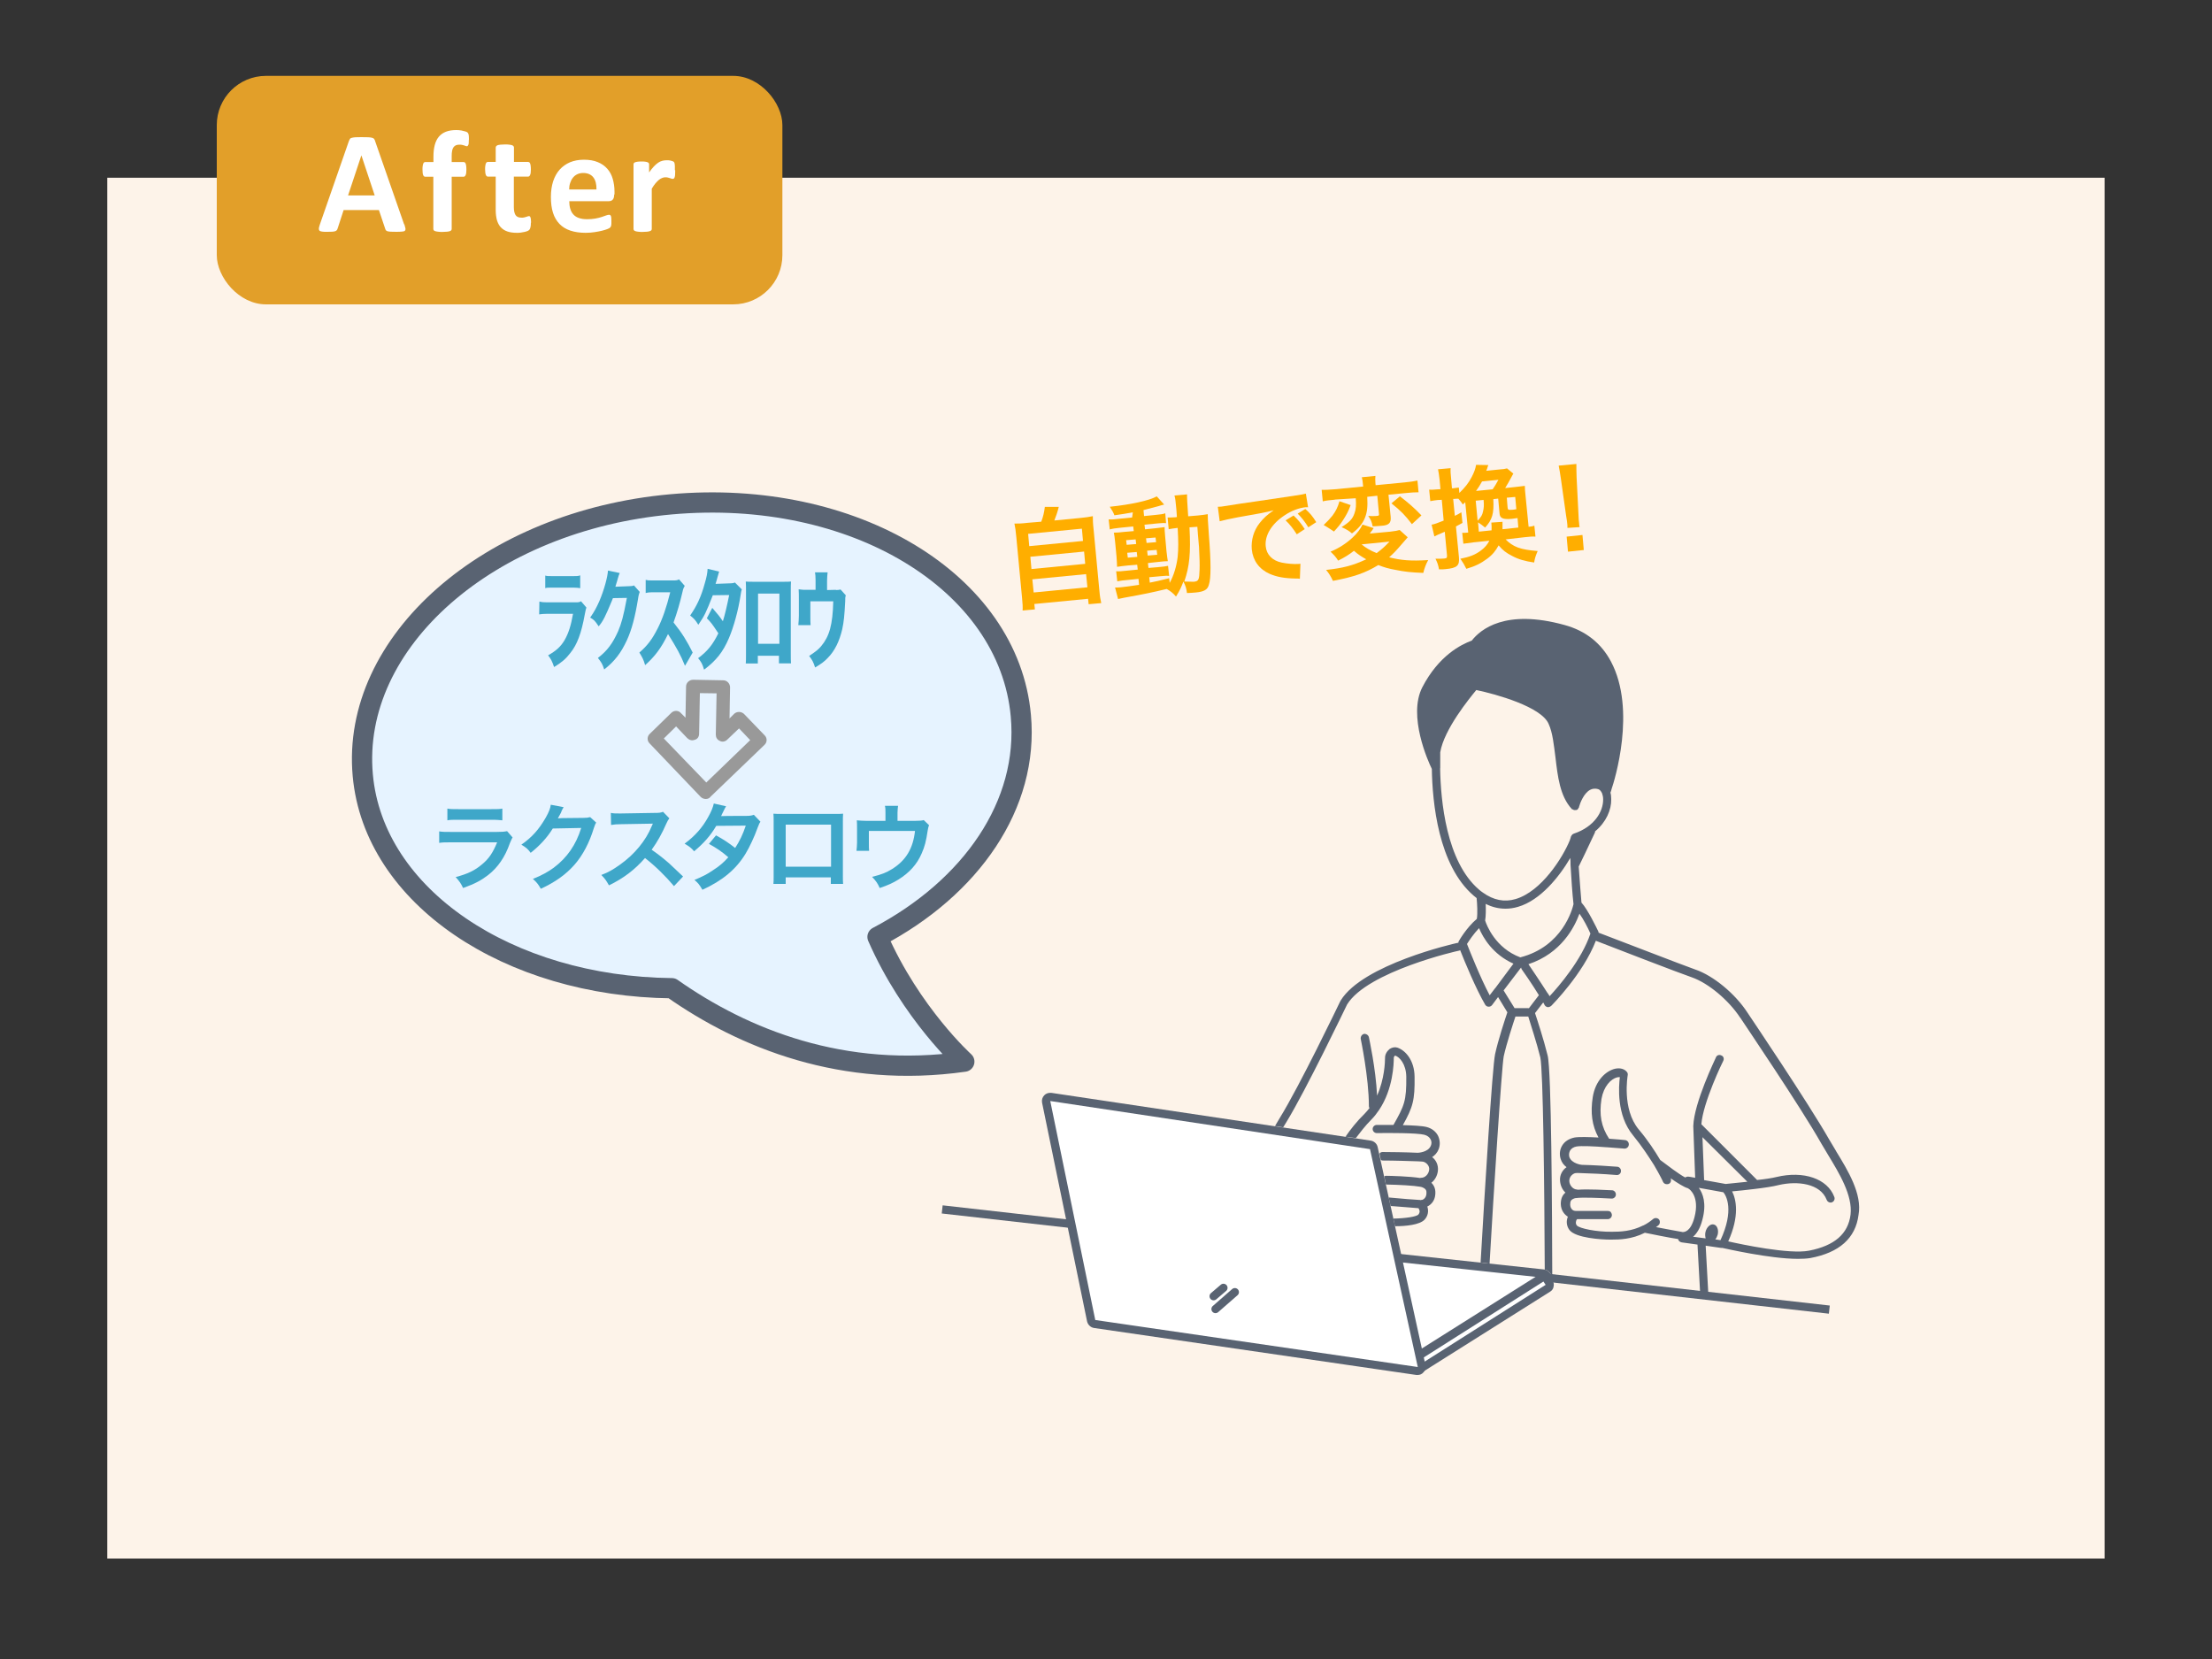 <?xml version="1.0" encoding="UTF-8"?>
<svg id="_レイヤー_1" data-name="レイヤー 1" xmlns="http://www.w3.org/2000/svg" viewBox="0 0 200 150">
  <rect x="0" y="0" width="200" height="150" fill="#333333" stroke="none"/>
  <defs>
    <style>
      .cls-1 {
        fill: #999;
      }

      .cls-1, .cls-2, .cls-3, .cls-4, .cls-5, .cls-6, .cls-7 {
        stroke-width: 0px;
      }

      .cls-2 {
        fill: #fff;
      }

      .cls-3 {
        fill: #e29f29;
      }

      .cls-4 {
        fill: #ffae00;
      }

      .cls-8, .cls-9, .cls-10 {
        stroke: #596372;
        stroke-linejoin: round;
      }

      .cls-8, .cls-10 {
        fill: none;
        stroke-width: .74px;
      }

      .cls-9 {
        fill: #e6f3ff;
        stroke-width: 1.83px;
      }

      .cls-9, .cls-10 {
        stroke-linecap: round;
      }

      .cls-5 {
        fill: #fdf3e9;
      }

      .cls-6 {
        fill: #596372;
      }

      .cls-7 {
        fill: #3fa7c9;
      }
    </style>
  </defs>
  <rect class="cls-5" x="9.7" y="16.07" width="180.59" height="124.85"/>
  <rect class="cls-3" x="19.6" y="6.86" width="51.14" height="20.66" rx="4.45" ry="4.45"/>
  <g>
    <path class="cls-2" d="m36.56,20.28c.05.16.08.28.1.37.01.09,0,.16-.05.21s-.13.07-.26.08c-.12.01-.29.02-.5.02s-.4,0-.52-.01-.22-.02-.29-.04c-.06-.02-.11-.05-.14-.08s-.05-.08-.07-.14l-.57-1.7h-3.19l-.54,1.66c-.02.06-.04.11-.07.15-.03.04-.07.07-.14.1-.06.02-.15.04-.27.05s-.27.01-.46.01c-.2,0-.36,0-.47-.02s-.19-.04-.24-.09c-.04-.05-.06-.12-.05-.21s.05-.21.1-.37l2.62-7.53c.03-.07.06-.13.09-.18s.09-.08.17-.1c.08-.02.18-.04.32-.05.14,0,.31-.01.54-.01.26,0,.46,0,.62.01s.27.02.36.05c.08.02.15.06.18.11.04.05.07.11.09.2l2.62,7.52Zm-3.89-6.22h0l-1.2,3.61h2.41l-1.2-3.61Z"/>
    <path class="cls-2" d="m42.39,12.62c0,.13,0,.23-.01.31,0,.08-.02.14-.04.18-.02.04-.04.07-.06.09-.02.02-.05.02-.07.02-.03,0-.06,0-.1-.02-.04-.02-.08-.03-.14-.05s-.12-.03-.19-.05c-.07-.02-.16-.02-.26-.02-.12,0-.22.02-.31.06-.08.04-.16.1-.21.18-.06.08-.1.19-.12.31-.03.13-.04.29-.04.48v.54h1.07s.08.01.11.03c.03.02.06.06.08.11.02.05.04.12.05.21.01.09.02.19.02.32,0,.24-.02.41-.07.51-.04.1-.11.15-.19.15h-1.07v4.73s-.01.08-.04.11-.07.06-.13.08c-.06.02-.15.04-.26.05-.11.01-.24.02-.4.02s-.29,0-.4-.02c-.11-.01-.19-.03-.26-.05s-.11-.05-.13-.08-.04-.07-.04-.11v-4.73h-.73c-.08,0-.15-.05-.19-.15s-.06-.27-.06-.51c0-.13,0-.23.02-.32.01-.09.03-.16.05-.21.02-.05.05-.09.08-.11.03-.02.07-.03.11-.03h.73v-.49c0-.4.04-.75.12-1.05.08-.3.2-.55.37-.75.17-.2.38-.35.64-.45.26-.1.57-.15.92-.15.17,0,.33.01.49.04.15.03.27.06.36.09s.15.06.18.09c.03.03.06.07.08.12.02.05.03.12.04.21,0,.09.01.19.01.32Z"/>
    <path class="cls-2" d="m48,20.12c0,.19-.01.34-.04.44-.02.1-.06.17-.1.22-.04.04-.1.08-.17.11-.08.03-.17.06-.27.08-.1.02-.21.04-.33.06s-.24.02-.36.02c-.33,0-.61-.04-.85-.12-.24-.08-.44-.21-.6-.38-.16-.17-.27-.39-.35-.65-.07-.26-.11-.57-.11-.93v-3h-.7c-.08,0-.15-.05-.19-.15-.04-.1-.07-.27-.07-.51,0-.13,0-.23.02-.32.01-.09.03-.16.05-.21.02-.05.05-.09.08-.11.03-.02.07-.03.11-.03h.7v-1.3s.01-.08.04-.12.07-.06.13-.09c.06-.02.15-.04.26-.05.11-.01.24-.02.4-.02s.3,0,.4.02c.11.01.19.03.25.05.06.02.1.05.13.09s.04.07.04.12v1.3h1.27s.08.01.11.03c.03.02.06.06.08.11.02.05.04.12.05.21.01.09.02.19.02.32,0,.24-.02.41-.07.51-.04.1-.11.15-.19.15h-1.28v2.75c0,.32.05.56.15.72s.28.24.54.24c.09,0,.17,0,.24-.02s.13-.03.19-.05.1-.04.14-.05.07-.02.1-.02c.03,0,.05,0,.08.02s.04.05.06.09.03.11.04.19.02.18.02.3Z"/>
    <path class="cls-2" d="m55.53,17.6c0,.2-.04.35-.13.45s-.21.14-.37.14h-3.56c0,.25.03.48.09.68.06.2.15.38.28.52s.29.25.5.32c.2.07.45.11.73.11s.54-.02.76-.06c.22-.04.41-.09.57-.14.16-.05.29-.1.4-.14s.19-.06.26-.06c.04,0,.07,0,.1.02s.05.04.07.08c.02.04.03.1.04.17,0,.07.01.16.01.27,0,.1,0,.18,0,.25,0,.07-.01.13-.02.17,0,.05-.02.09-.04.12-.02.03-.04.06-.07.09s-.11.07-.23.12c-.13.05-.29.1-.49.15-.2.05-.42.09-.68.13-.25.04-.52.06-.81.06-.52,0-.98-.07-1.37-.2s-.72-.33-.98-.6c-.26-.27-.46-.6-.59-1.01-.13-.41-.19-.88-.19-1.43s.07-.99.2-1.41c.14-.42.33-.77.59-1.06.26-.29.57-.51.94-.67.37-.15.79-.23,1.25-.23.49,0,.91.07,1.26.22.35.14.63.34.86.6s.39.56.49.91c.1.35.16.73.16,1.14v.26Zm-1.6-.47c.01-.46-.08-.83-.28-1.09s-.51-.4-.92-.4c-.21,0-.39.04-.55.12s-.28.18-.39.32-.18.29-.24.47-.09.37-.09.58h2.46Z"/>
    <path class="cls-2" d="m61.05,15.39c0,.16,0,.29-.01.39,0,.1-.02.18-.04.24-.02.06-.04.1-.07.12-.03.02-.06.03-.11.03-.03,0-.07,0-.12-.02-.04-.02-.09-.03-.15-.05-.05-.02-.11-.03-.18-.05s-.14-.02-.22-.02c-.09,0-.18.02-.28.06s-.19.09-.29.17c-.1.08-.2.18-.31.31s-.22.29-.34.49v3.65s-.01.08-.04.11-.07.06-.14.08c-.06.02-.15.04-.25.05-.1.01-.24.02-.4.02s-.3,0-.4-.02c-.1-.01-.19-.03-.25-.05s-.11-.05-.13-.08-.04-.07-.04-.11v-5.85s.01-.08.03-.11c.02-.03.06-.06.12-.08.06-.02.13-.04.22-.05.09-.01.2-.02.34-.02s.26,0,.35.02c.09.01.16.03.21.05.05.02.09.05.11.08.02.03.03.07.03.11v.73c.15-.22.3-.4.43-.54s.26-.25.39-.34c.12-.08.24-.14.37-.17.12-.03.24-.05.37-.05.06,0,.12,0,.18,0s.13.02.2.03c.07.02.13.03.18.05s.09.04.11.06c.02.02.04.05.05.07.01.03.02.06.03.11,0,.05.02.11.02.21,0,.09,0,.22,0,.37Z"/>
  </g>
  <g>
    <g>
      <g id="_パソコンとつくえ" data-name="パソコンとつくえ">
        <line class="cls-8" x1="85.19" y1="109.35" x2="165.4" y2="118.41"/>
        <g>
          <path class="cls-2" d="m127.73,123.64h-.05l-28.54-4.17c-.17-.02-.3-.15-.32-.32-.02-.17.07-.32.22-.4l16-6.22s.1-.02.12-.02h.05l24.32,2.62c.15.02.27.12.32.27.02.15-.02.32-.15.4l-11.8,7.75c-.05.1-.1.1-.17.1Z"/>
          <path class="cls-6" d="m115.21,112.9l24.32,2.62-11.8,7.75-28.54-4.17,16.02-6.2m0-.74c-.1,0-.17.02-.27.05l-16,6.22c-.32.12-.49.44-.47.77.05.35.3.59.62.64l28.54,4.17h.1c.15,0,.3-.05.4-.12l11.8-7.75c.27-.17.4-.49.32-.79-.07-.3-.32-.52-.64-.57l-24.32-2.62s-.05,0-.07,0h0Z"/>
        </g>
        <g>
          <path class="cls-2" d="m128.15,123.89c-.12,0-.25-.05-.3-.17l-.2-.3c-.05-.07-.07-.17-.05-.27.02-.1.07-.17.17-.25l11.63-7.33s.12-.05.2-.05c.12,0,.25.05.3.17l.2.3c.05.07.07.17.05.27-.02.1-.07.17-.17.25l-11.63,7.33s-.12.05-.2.05Z"/>
          <path class="cls-6" d="m139.55,115.87l.2.3-11.6,7.36-.2-.3,11.6-7.36m0-.74c-.12,0-.27.05-.4.12l-11.63,7.33c-.17.1-.3.27-.32.47-.05.2,0,.4.1.57l.2.3c.15.22.37.32.62.32.12,0,.27-.05.4-.12l11.63-7.33c.17-.1.3-.27.32-.47.05-.2,0-.4-.1-.57l-.2-.3c-.12-.2-.37-.32-.62-.32h0Z"/>
        </g>
        <g>
          <path class="cls-2" d="m128.2,123.94h-.05l-29.16-4.25c-.15-.02-.27-.15-.32-.3l-4.07-19.78c-.02-.12,0-.25.1-.32.07-.07.17-.12.27-.12h.05l28.91,4.35c.15.02.27.15.3.3l4.32,19.7c.02.12,0,.25-.1.32-.05.05-.15.1-.25.1Z"/>
          <path class="cls-6" d="m94.96,99.55l28.91,4.35,4.32,19.7-29.16-4.25-4.07-19.8m0-.74c-.2,0-.4.07-.54.22-.17.17-.25.42-.2.67l4.07,19.78c.07.3.32.54.62.59l29.16,4.25h.1c.2,0,.4-.07.54-.25.17-.17.22-.42.17-.67l-4.32-19.7c-.07-.3-.32-.52-.62-.57l-28.89-4.32h-.1Z"/>
        </g>
        <line class="cls-10" x1="109.73" y1="117.2" x2="110.62" y2="116.44"/>
        <line class="cls-10" x1="109.9" y1="118.36" x2="111.65" y2="116.83"/>
      </g>
      <g>
        <path class="cls-6" d="m121.68,102.78l.91.12c.4-.52.84-1.11,1.41-1.68.27-.27.49-.57.69-.86,1.28-1.9,1.33-4.22,1.33-4.72,0-.07.07-.17.12-.2.4.12.99.77,1.01,1.9.02,2.2-.17,2.62-1.16,4.37h-1.51c-.2,0-.37.17-.37.37s.17.37.37.37c.99-.02,3.68-.02,4.3.15.27.07.47.22.57.42.1.17.1.4.02.57-.25.62-1.19.64-1.19.64-.99-.05-2.59-.07-3.18-.07-.1,0-.22.05-.27.15l.12.57s.1.05.15.05c1.16,0,2.42.05,3.14.07h.05c.27.02.47.02.54.05.22.07.54.35.49.72-.05.4-.37.72-.72.72-.02,0-.07,0-.1.02-.94-.15-2.69-.2-3.09-.2-.05,0-.1.02-.15.05l.15.74c1.21.02,2.57.1,3.09.2.07.02.15.02.2.05.35.15.4.3.37.62-.05.42-.37.52-.4.52-.05,0-.1,0-.12.02-.05-.02-.12-.02-.17-.02-.12,0-1.73-.12-2.72-.22l.17.77c.81.07,2.25.17,2.52.2.02.02.07.1.1.22.02.1,0,.22-.1.35-.17.2-1.19.35-2.27.37l.15.69c.96,0,2.22-.12,2.67-.59.3-.32.4-.77.25-1.19.35-.17.67-.52.72-1.06.05-.47-.07-.81-.35-1.09.32-.25.54-.64.59-1.09.05-.52-.17-.96-.52-1.23.25-.17.47-.4.59-.72.15-.4.12-.81-.05-1.19-.2-.4-.57-.69-1.04-.81-.37-.1-1.26-.15-2.15-.17.91-1.63,1.09-2.25,1.06-4.39-.02-1.46-.81-2.37-1.56-2.62-.22-.07-.47-.02-.69.12-.25.2-.42.49-.42.79,0,.4-.05,1.93-.72,3.43-.12-2.47-.72-5.16-.74-5.28-.05-.2-.25-.32-.44-.3-.2.05-.32.25-.3.44,0,.02.74,3.51.74,6.1,0,.05.02.12.05.17-.12.17-.27.32-.42.49-.74.72-1.31,1.46-1.75,2.1Z"/>
        <path class="cls-6" d="m166.02,104.09c-.22-.37-.42-.72-.62-1.04-1.93-3.38-7.16-11.13-7.38-11.46-1.11-1.73-3.11-3.38-4.74-3.93-1.06-.37-7.43-2.84-8.74-3.33,0-.02-.02-.07-.02-.1-.17-.35-.96-2-1.53-2.62-.07-.79-.17-2.12-.25-3.26.12-.22.86-1.78,1.46-3.06.02-.05.02-.07.02-.12,1.01-.84,1.48-1.95,1.46-2.91,0-.22-.02-.42-.07-.59.05-.1.07-.22.1-.32.25-.72,2.27-7.16-.05-11.53-.89-1.68-2.3-2.79-4.2-3.31-5.36-1.48-7.6.4-8.39,1.41-.96.35-2.99,1.36-4.47,4.22-1.33,2.59.54,6.74.86,7.38.05,3.04.59,8.72,3.78,11.46.1.07.17.15.27.22.05.49.1,1.38.02,1.88-.94.79-1.63,2-1.65,2.05v.02s-.02.02-.02.05v.05h-.07c-.35.07-8.57,1.95-10.57,5.21,0,.02-.02.02-.02.05l-.02.02c-.25.52-3.65,7.6-5.46,10.54-.15.25-.3.49-.44.74l.74.12c.1-.17.2-.32.3-.49,1.8-2.96,5.21-10.07,5.48-10.62,1.83-2.99,10.02-4.86,10.1-4.86.05,0,.07-.02.12-.05.42,1.06,1.43,3.51,2.27,4.94.07.1.17.17.3.17h.02c.12,0,.22-.05.3-.15l.54-.72.84,1.38c-.2.59-.84,2.52-1.11,3.78-.25,1.14-.94,12.44-1.31,18.84l.81.1c.37-6.42,1.09-17.7,1.28-18.74.25-1.14.84-2.94,1.06-3.6h1.16c.2.67.77,2.39,1.09,3.7.25,1.11.37,11.58.4,19.18.3.07.52.27.59.57.02.07.02.15.02.22h.07c-.02-5.9-.07-18.81-.42-20.15-.35-1.43-.94-3.23-1.14-3.83l.74-.96c.05.07.1.17.12.22.05.1.15.17.27.2h.05c.1,0,.2-.05.27-.1.12-.12,2.89-2.91,4.05-5.9,1.46.57,7.6,2.94,8.69,3.31,1.48.52,3.31,2.05,4.35,3.63,0,0,0,.02.02.02.37.57,5.46,8.07,7.33,11.38.2.32.4.67.62,1.04.99,1.63,2.22,3.65,2.02,5.38-.22,1.75-1.46,2.81-3.75,3.26-1.78.35-6.12-.57-7.31-.84,1.04-2.32.72-3.78.35-4.52.52-.05,1.28-.12,2.05-.22.84-.1,1.65-.22,2.15-.35,1.7-.4,3.78-.15,4.35,1.33.05.15.2.25.35.25.05,0,.07,0,.12-.02.2-.07.3-.3.22-.49-.62-1.65-2.77-2.39-5.23-1.8-.4.1-1.06.2-1.75.27l-5.04-5.04c.15-1.98,1.95-5.7,1.98-5.73.1-.2.02-.42-.17-.49-.2-.1-.42-.02-.49.17-.07.17-1.98,4.1-2.05,6.2v.02l.17,4.67c-.35-.07-.57-.1-.59-.1-.12-.02-.22.02-.32.07-.59-.32-1.6-1.09-2.25-1.58-.47-.79-1.11-1.78-1.95-2.77-1.53-1.85-.99-4.86-.99-4.89.02-.1,0-.2-.05-.27-.22-.3-.62-.42-1.09-.32-.84.2-1.78,1.06-2.02,2.57-.22,1.41-.07,2.57.52,3.65-.89-.05-1.78-.07-2.17,0-.49.1-.89.35-1.11.72-.22.35-.27.79-.15,1.19.1.35.3.59.54.77-.35.25-.62.67-.59,1.19.02.44.2.84.49,1.11-.3.25-.42.59-.42,1.04.02.57.32.94.64,1.14-.17.4-.12.86.15,1.21.57.72,2.91.86,3.65.86h.15c.69,0,1.83-.02,3.01-.62.49.1,2.3.47,3.01.57.02.15.15.27.32.3l1.43.2.25,4.57.74.07-.25-4.54,1.38.2h.12c.25.05,4.3.99,6.84.99.42,0,.79-.02,1.11-.07,2.64-.49,4.1-1.8,4.37-3.9.35-1.88-.96-4.02-2.02-5.75Zm-35.8-34.64v-1.43c.35-2.1,2.67-4.91,3.26-5.63,1.78.37,5.88,1.51,6.54,3.06.37.81.47,1.9.62,3.04.2,1.7.4,3.48,1.46,4.64,0,.02.02.02.02.02,0,.02.02.02.05.02.05.02.07.05.15.07h.2s.02,0,.05-.02t.05-.02s.02,0,.02-.02c0,0,.02,0,.02-.02,0,0,.02,0,.02-.02v-.02s.05-.07.07-.1c0,0,0-.02.02-.02v-.05c.1-.35.42-1.21.99-1.53.22-.12.47-.15.74-.07.15.05.25.17.35.37.05.15.1.32.1.54.02,1.11-.79,2.49-2.64,3.11-.07.02-.15.07-.2.15-.02.02-.02.05-.05.07,0,0,0,.02-.02.05-.02.1-.07.22-.12.37-.62,1.51-2.54,4.59-4.89,5.28-1.01.3-2,.1-2.96-.59-.12-.07-.22-.17-.35-.27-2.96-2.54-3.46-8.05-3.51-10.96Zm4.1,12.27c.59.3,1.19.44,1.8.44.37,0,.74-.05,1.14-.17,2.02-.59,3.73-2.72,4.72-4.42.02.2.02.42.02.62.07,1.23.17,2.69.27,3.56-.1.44-.99,3.83-4.81,4.81-2.25-.84-3.04-2.89-3.18-3.33.07-.4.07-1.01.05-1.51Zm.86,7.63l-.49.64c-.84-1.58-1.8-4-2.05-4.64.17-.27.59-.91,1.09-1.43.35.84,1.23,2.37,3.11,3.21l-1.65,2.22Zm3.04,1.8h-1.28l-.99-1.6,1.58-2.07s.02.1.05.15c.02.02.94,1.33,1.56,2.35l-.91,1.19Zm1.88-1.09c-.05-.1-.1-.17-.17-.27l-.02-.02c-.64-1.01-1.65-2.49-1.7-2.57,0-.02-.02-.02-.02-.02,2.99-.99,4.17-3.36,4.62-4.57.35.49.74,1.23.99,1.8-.79,2.37-2.86,4.77-3.68,5.65Zm17.88,16.79c-.91.1-1.73.17-1.95.2-.4-.07-1.23-.22-1.95-.35l-.15-3.88,4.05,4.02Zm-5.88,4.54c-.32-.05-1.46-.27-2.37-.44.07-.05.15-.1.22-.17.15-.12.17-.37.05-.52s-.37-.17-.52-.05c-.3.25-.59.44-.89.59h-.02c-1.06.54-2.1.57-2.79.57h-.07c-1.36.02-2.91-.3-3.14-.57-.1-.12-.1-.27-.07-.37.02-.12.07-.17.1-.2h2.77c.2,0,.37-.17.37-.37,0-.1-.05-.2-.1-.27-.07-.07-.17-.1-.27-.1h-2.91s-.07-.02-.12-.02-.35-.12-.37-.54c0-.32.05-.47.42-.59.02,0,.07-.02.15-.02.52-.07,1.93-.02,3.16.05.2.02.4-.15.4-.35.02-.2-.15-.4-.35-.4-.4-.02-2.15-.12-3.09-.05-.02,0-.05-.02-.1-.02-.35-.02-.67-.4-.67-.79s.32-.64.54-.69c.07-.02.27-.02.57,0,.74.02,2,.07,3.16.17.22.02.4-.15.4-.35.02-.2-.15-.4-.35-.4-.59-.05-2.2-.15-3.18-.17-.07,0-.94-.12-1.14-.72-.05-.2-.02-.4.07-.57.12-.2.32-.32.59-.37.4-.07,1.6-.02,2.69.07h.05c.62.05,1.21.1,1.56.12.2.02.4-.12.42-.35.02-.2-.12-.4-.35-.42-.15-.02-.72-.07-1.43-.12-.72-1.09-.91-2.17-.69-3.6.2-1.14.84-1.8,1.41-1.95.1-.02.2-.02.25-.02-.1.81-.32,3.43,1.19,5.26.79.96,1.43,1.95,1.9,2.69.52.89.81,1.48.81,1.51.07.15.2.22.35.22.05,0,.1,0,.15-.02.2-.07.27-.3.2-.49v-.02c.57.4,1.19.79,1.53.89h.02s.05.05.1.07c0,0,1.01.64.49,2.59-.35,1.28-.89,1.31-1.09,1.31Zm3.46.74l-.47-.07c.1-.12.17-.27.22-.44.1-.44-.07-.86-.37-.91-.3-.07-.64.25-.74.69-.05.22-.02.42.02.57l-1.14-.15c.32-.27.64-.74.84-1.53.4-1.48.05-2.39-.32-2.89.74.12,1.73.32,2.22.4.25.3,1.01,1.6-.27,4.35Z"/>
      </g>
    </g>
    <g>
      <path class="cls-9" d="m32.8,70.09c-1.09-12.07,11.38-23.01,27.87-24.49s30.54,7.01,31.63,19.11c.74,8.05-4.49,15.55-12.96,20,3.04,6.94,7.85,11.28,7.85,11.28-10.94,1.56-19.95-2.07-26.44-6.64-14.76-.15-26.96-8.27-27.95-19.26Z"/>
      <g>
        <path class="cls-7" d="m48.77,54.39c.2.05.32.07.67.07h2.67c.2,0,.32-.02.42-.1l.49.57c-.05.15-.07.22-.15.64-.3,1.65-.67,2.69-1.31,3.48-.4.52-.77.84-1.46,1.26-.2-.57-.27-.69-.54-1.06.74-.42,1.14-.79,1.48-1.36.37-.64.59-1.36.77-2.39h-2.39c-.27,0-.47.02-.67.05l.02-1.16h0Zm.52-2.35c.17.05.3.05.62.05h1.93c.32,0,.44,0,.62-.07v1.16c-.15-.02-.27-.05-.59-.05h-1.98c-.35,0-.44,0-.59.05v-1.14Z"/>
        <path class="cls-7" d="m56.03,51.82c-.07.17-.1.22-.17.49,0,0-.07.27-.22.74l1.26-.05c.2,0,.32-.02.42-.07l.52.59c-.05.15-.1.25-.15.62-.27,1.65-.57,2.79-1.01,3.75-.54,1.16-1.11,1.9-2.05,2.64-.15-.47-.25-.64-.57-1.04.86-.67,1.33-1.31,1.83-2.42.3-.72.47-1.31.79-3.01l-1.26.02c-.05.1-.07.2-.1.25-.59,1.41-.79,1.83-1.19,2.3-.35-.52-.42-.59-.77-.79.4-.57.57-.91.84-1.51.42-.99.74-2.17.77-2.74l1.06.22Z"/>
        <path class="cls-7" d="m61.93,60.19c-.4-.99-.74-1.6-1.53-2.86-.62,1.28-1.19,2.02-2.07,2.81-.15-.52-.25-.69-.52-1.14.74-.64,1.16-1.21,1.65-2.17.44-.86.81-1.95,1.14-3.28h-1.65c-.17,0-.4.02-.57.07v-1.19c.22.05.25.05.57.05h2.02c.15,0,.32-.02.42-.1l.52.59c-.07.12-.15.27-.2.54-.22.96-.49,1.88-.81,2.77.79.99,1.21,1.68,1.73,2.72l-.69,1.19Z"/>
        <path class="cls-7" d="m65.02,51.68q-.05.15-.15.52c-.05.15-.07.3-.17.59l1.38-.05c.15,0,.25-.02.37-.07l.62.62c-.05.15-.05.17-.1.47-.22,1.46-.64,2.94-1.06,3.93-.54,1.26-1.14,2.02-2.25,2.86-.15-.52-.27-.72-.54-1.04.84-.62,1.33-1.23,1.83-2.25-.59-.89-.67-.99-1.04-1.36l.49-.94c.59.69.62.72.96,1.21q.25-.79.57-2.37l-1.48.02c-.64,1.63-.74,1.83-1.31,2.67-.27-.44-.4-.57-.74-.84.57-.81.99-1.68,1.31-2.86.17-.57.25-.96.27-1.36l1.04.25Z"/>
        <path class="cls-7" d="m68.52,59.3v.69h-1.09c.02-.25.02-.42.02-.84v-5.73c0-.37,0-.57-.02-.84.15.02.37.02.59.02h2.91c.25,0,.37,0,.59-.02-.02.25-.02.47-.02.84v5.7c0,.4,0,.62.02.86h-1.09v-.69h-1.93Zm1.95-5.63h-1.93v4.54h1.93v-4.54Z"/>
        <path class="cls-7" d="m75.58,53.35c.17,0,.32-.02.42-.05l.47.52c-.05.2-.05.22-.05.54-.07,1.33-.12,1.83-.27,2.54-.25,1.06-.67,1.95-1.31,2.59-.3.32-.57.52-1.14.86-.17-.52-.27-.69-.54-1.04.62-.42.84-.59,1.09-.89.74-.89,1.04-1.93,1.09-4.05h-2.07v1.36c0,.4,0,.49.02.79h-1.11c.02-.3.05-.47.05-.84v-1.46c0-.37,0-.69-.02-.94.35.05.4.05.64.05h.89v-.86c0-.3-.02-.57-.05-.72h1.14c-.02.22-.05.44-.05.74v.86l.81-.02h0Z"/>
      </g>
      <path class="cls-1" d="m63.81,72.24h0c-.17,0-.32-.07-.44-.17l-4.64-4.86c-.25-.25-.22-.64.02-.86l1.95-1.9c.25-.25.67-.22.86.02l.42.42.05-2.81c0-.35.3-.62.64-.62l2.72.05c.35,0,.62.3.62.64l-.05,2.81.42-.42c.1-.1.27-.17.44-.17h0c.17,0,.32.07.44.17l1.88,1.95c.25.25.22.64-.02.86l-4.86,4.67c-.1.15-.27.22-.44.22Zm-3.78-5.46l3.83,3.97,3.97-3.83-1.01-1.06-1.06,1.01c-.17.17-.44.25-.67.12-.25-.1-.37-.32-.37-.57l.07-3.73-1.51-.02-.07,3.68c0,.25-.15.49-.4.54-.25.1-.49.02-.67-.15l-1.01-1.06-1.11,1.09Z"/>
      <g>
        <path class="cls-7" d="m46.35,75.7c-.07.15-.15.27-.25.54-.44,1.26-1.09,2.2-1.98,2.89-.62.47-1.16.77-2.25,1.16-.2-.42-.3-.57-.67-.99,1.04-.27,1.73-.59,2.37-1.14.64-.52.99-1.06,1.38-2h-4.15c-.57,0-.79,0-1.09.05v-1.04c.32.05.52.05,1.11.05h4.07c.52,0,.69-.02.96-.07l.47.54Zm-5.9-2.59c.27.05.47.05.99.05h2.99c.54,0,.72,0,.99-.05v1.06c-.27-.02-.42-.05-.99-.05h-2.99c-.54,0-.72,0-.99.05v-1.06Z"/>
        <path class="cls-7" d="m53.91,74.36c-.07.12-.12.2-.22.52-.4,1.31-.99,2.44-1.75,3.31-.79.89-1.73,1.56-3.04,2.17-.25-.42-.35-.57-.72-.89.86-.35,1.33-.62,1.88-1.01,1.21-.91,2.02-2.07,2.49-3.6l-2.57.05c-.52.84-1.19,1.56-2,2.2-.25-.35-.4-.47-.84-.74.96-.67,1.58-1.36,2.22-2.47.27-.49.4-.81.44-1.14l1.16.22q-.05.07-.15.27s-.02.05-.1.25t-.12.22-.15.27c.12,0,.25-.02.42-.02l1.88-.02c.32,0,.42-.02.62-.07l.54.49Z"/>
        <path class="cls-7" d="m60.94,80.12c-.72-.86-1.7-1.83-2.62-2.54-.96,1.09-1.95,1.83-3.26,2.47-.25-.44-.35-.59-.69-.94.67-.25,1.06-.49,1.7-.94,1.28-.91,2.32-2.15,2.86-3.48l.1-.22q-.15,0-2.84.05c-.42,0-.64.02-.94.07l-.02-1.09c.25.05.4.05.74.05h.2l3.01-.05c.47,0,.54-.02.77-.1l.57.59c-.1.12-.17.25-.27.47-.4.91-.81,1.65-1.33,2.37.54.37.99.72,1.58,1.23q.22.2,1.26,1.19l-.81.86Z"/>
        <path class="cls-7" d="m68.77,74.27c-.1.15-.12.17-.27.57-.27.77-.74,1.78-1.09,2.35-.86,1.41-2.07,2.42-3.9,3.26-.27-.47-.4-.62-.72-.89.72-.3,1.16-.52,1.65-.86.62-.4.96-.69,1.41-1.19-.59-.52-1.11-.86-1.75-1.21l.64-.77c.72.4,1.09.64,1.73,1.14.4-.62.69-1.21.96-2.02l-2.67.02c-.52.89-1.14,1.58-2,2.3-.27-.32-.42-.42-.86-.69.94-.69,1.63-1.48,2.15-2.44.25-.44.42-.86.49-1.19l1.11.25q-.1.15-.25.47c-.1.22-.17.32-.2.42q.15-.02,2.22-.02c.35,0,.52-.02.74-.1l.59.62Z"/>
        <path class="cls-7" d="m71.04,79.33v.59h-1.11c.02-.2.02-.42.02-.74v-4.89c0-.32,0-.49-.02-.72.2.02.4.02.72.02h4.86c.37,0,.52,0,.72-.02-.02.22-.02.4-.02.72v4.89c0,.32,0,.54.02.74h-1.11v-.59h-4.07Zm4.1-4.77h-4.1v3.8h4.1v-3.8Z"/>
        <path class="cls-7" d="m84,74.61c-.07.17-.07.22-.12.47-.15.99-.27,1.46-.54,2.07-.42.99-1.11,1.75-2.1,2.37-.52.32-.96.52-1.7.77-.2-.44-.3-.59-.69-1.01.81-.2,1.28-.37,1.83-.72,1.23-.77,1.88-1.85,2.05-3.43h-4.17v1.11c0,.27,0,.49.02.69h-1.14c.02-.22.05-.47.05-.72v-1.23c0-.37,0-.59-.02-.81.3.02.44.05.91.05h1.68v-.74c0-.27,0-.42-.05-.62h1.19c-.02.15-.05.37-.05.62v.74h1.53q.64,0,.84-.07l.49.47Z"/>
      </g>
      <g>
        <path class="cls-4" d="m94.15,47.16c.17-.44.27-.89.32-1.33h1.26c-.12.49-.25.84-.4,1.23l2.27-.22c.57-.05.84-.1,1.21-.17,0,.35,0,.59.07,1.21l.52,5.51c.05.57.1.81.17,1.14l-1.14.1-.05-.49-4.86.47.05.49-1.11.1c.02-.25,0-.69-.05-1.14l-.52-5.51c-.05-.59-.1-.86-.17-1.21.35,0,.64,0,1.21-.07l1.21-.1Zm-1.09,2.22l4.86-.47-.1-1.11-4.86.47.1,1.11Zm.2,2.07l4.86-.47-.1-1.11-4.86.47.1,1.11Zm.2,2.12l4.86-.47-.12-1.19-4.86.47.12,1.19Z"/>
        <path class="cls-4" d="m102.44,46.32c-.67.12-.94.17-1.68.27-.1-.27-.2-.44-.42-.77,1.93-.2,3.6-.57,4.25-.94l.67.74c-.1.02-.4.1-.54.15-.35.1-.84.22-1.33.35l.05.54,1.01-.1c.47-.05.69-.07.91-.15l.07.89c-.15-.02-.27-.02-.72.02l-1.23.12.05.42.96-.1c.44-.05.62-.07.81-.1,0,.2,0,.37.05.86l.12,1.33c.05.47.1.77.12.89-.22,0-.42.02-.89.07l-.91.1.05.44.86-.07c.49-.05.69-.07.91-.12l.1.91c-.17-.02-.32-.02-.69.02l-1.11.1.05.49c.52-.1.84-.17,1.75-.4l.05.42c.37-.67.62-1.51.72-2.35.07-.74.07-1.36,0-2.62-.4.05-.57.07-.81.12l-.1-1.06c.2,0,.37,0,.69-.02l.15-.02c-.02-.25-.02-.42-.05-.72-.07-.81-.1-.96-.17-1.23l1.14-.1q-.02.27.1,1.98l.86-.07c.42-.05.67-.07.91-.12,0,.35,0,.44.1,1.85.2,2.54.2,3.95,0,4.54-.12.44-.44.62-1.19.69-.15.02-.64.05-.79.05-.05-.42-.12-.64-.32-1.04-.2.52-.32.79-.67,1.36-.25-.3-.49-.49-.84-.69-1.33.32-2.05.47-3.83.79-.2.05-.32.07-.57.12l-.27-1.04c.2,0,.3,0,.52-.02.44-.05.62-.07,1.65-.22l-.05-.54-1.01.1c-.32.02-.64.07-.91.12l-.1-.91c.27.02.49,0,.94-.05l1.01-.1-.05-.44-.86.07c-.44.05-.67.07-.96.12,0-.25-.02-.44-.05-.94l-.12-1.26c-.05-.47-.07-.64-.12-.89.27,0,.54-.02.96-.07l.84-.07-.05-.42-1.21.12c-.42.05-.64.07-.91.15l-.1-.91c.27.02.52,0,.91-.05l1.21-.12.07-.49Zm-.62,2.52l.05.42.86-.07-.05-.42-.86.07Zm.1,1.14l.05.44.86-.07-.05-.44-.86.07Zm1.75-.89l.86-.07-.05-.42-.86.07.05.42Zm.1,1.14l.86-.07-.05-.44-.86.07.05.44Zm3.78-2.54c.12,2.35,0,3.51-.47,4.89.52.02.67.02.86.02.44-.05.49-.17.52-1.09.02-.52,0-.96-.05-2.05q-.02-.35-.1-1.14c-.02-.3-.02-.37-.05-.69l-.72.05Z"/>
        <path class="cls-4" d="m110.1,45.82c.22,0,.32-.02.37-.02q.17-.02,1.6-.25c.54-.07,2.17-.32,4.89-.72.79-.12.94-.15,1.11-.2l.2,1.23h-.2c-.59.05-1.31.32-1.9.72-1.19.77-1.83,1.83-1.73,2.81.07.77.62,1.31,1.46,1.48.49.1,1.14.15,1.48.12,0,0,.1,0,.2-.02l-.05,1.36c-.12-.02-.17-.02-.35-.02-1.09-.02-1.73-.15-2.37-.42-.96-.42-1.53-1.21-1.63-2.22-.07-.84.17-1.7.72-2.39.35-.44.67-.74,1.26-1.14-.79.2-1.16.27-3.28.64-.64.12-1.23.25-1.6.35l-.17-1.31Zm6.86.79c.44.42.64.67,1.01,1.23l-.72.47c-.35-.54-.62-.89-1.01-1.26l.72-.44Zm1.33,1.06c-.32-.52-.59-.86-.96-1.23l.69-.42c.42.37.67.67.99,1.19l-.72.47Z"/>
        <path class="cls-4" d="m120.69,45.18c-.49.05-.79.07-1.09.15l-.1-1.04c.3,0,.62,0,1.16-.05l2.59-.25-.02-.2c-.02-.27-.05-.44-.1-.64l1.23-.12c-.02.2-.02.37,0,.64l.02.2,2.59-.25c.52-.05.86-.1,1.19-.17l.1,1.06c-.32,0-.69.02-1.16.07l-1.56.15.2,2c.05.54-.15.77-.84.81-.32.02-.59.05-.79.05-.07-.37-.17-.64-.4-.94.32.02.52.02.77,0,.2-.02.22-.05.2-.2l-.15-1.63-.91.1c.05.89,0,1.38-.22,1.93-.22.52-.57.94-1.16,1.38-.25-.22-.49-.37-.94-.57.74-.47.99-.74,1.16-1.23.15-.4.17-.77.12-1.38l-1.9.12Zm1.43.49c-.22.59-.37.86-.67,1.33-.27.42-.44.62-.84,1.06-.1-.07-.17-.12-.22-.15q-.27-.17-.42-.27l-.17-.1s-.07-.05-.12-.07c.37-.35.54-.54.79-.84.32-.44.47-.74.64-1.31l1.01.35Zm5.16,2.91q-.12.15-.54.62c-.4.47-.74.84-1.14,1.19,1.09.27,1.93.35,3.53.25-.22.4-.35.77-.44,1.16-1.16-.05-1.65-.1-2.49-.27-.67-.12-1.01-.22-1.58-.44-1.19.72-2.17,1.06-4.1,1.43-.2-.42-.35-.67-.62-.99,1.56-.17,2.42-.4,3.63-.96-.47-.27-.74-.44-1.11-.77-.47.37-.84.59-1.43.89-.2-.32-.35-.49-.69-.81.77-.32,1.41-.74,1.98-1.26.47-.44.72-.79.91-1.19l1.01.32q-.05.07-.15.22s-.05.07-.12.15c-.02.02-.05.07-.07.12l1.85-.17c.44-.05.69-.1.84-.15l.74.67Zm-4.17.64c.35.3.81.57,1.36.79.47-.35.74-.59,1.16-1.04l-2.52.25Zm3.46-4.35c.74.57,1.26,1.01,1.95,1.73l-.86.79c-.62-.81-.99-1.19-1.85-1.88l.77-.64Z"/>
        <path class="cls-4" d="m136.12,48.76c.69.69,1.33.94,2.91,1.06-.17.4-.25.62-.32,1.04-.81-.12-1.38-.27-1.98-.59-.54-.27-.86-.52-1.23-.96-.27.49-.54.84-1.04,1.21-.57.42-1.06.67-1.88.91-.17-.35-.3-.57-.54-.91.86-.17,1.36-.37,1.85-.74.37-.27.59-.54.77-.89l-1.46.15c-.4.05-.57.07-.89.12l-.1-.99c.17.02.25,0,.54-.02l-.27-2.74q-.1.1-.22.2c-.15-.22-.2-.3-.4-.52-.12,0-.25,0-.37.02h-.1l.15,1.53c.2-.1.32-.15.59-.32l.1.96c-.32.17-.37.2-.59.32l.27,2.77c.07.77-.15.99-1.23,1.09-.15.02-.27.02-.57.02-.07-.4-.15-.62-.32-.96.35,0,.57,0,.79-.02.22-.02.27-.07.25-.3l-.2-2.12q-.77.32-.94.42l-.25-1.06c.3-.05.52-.15,1.09-.37l-.17-1.88-.37.02c-.2.02-.4.05-.67.1l-.1-1.04c.25.02.42,0,.67-.02l.35-.02-.07-.79c-.05-.49-.1-.74-.15-1.01l1.14-.1c-.02.27,0,.52.05,1.01l.07.81h.1c.2-.02.32-.05.52-.07l.05.49c.49-.47.84-.91,1.11-1.43.22-.42.35-.77.4-1.11l1.11.02q-.05.1-.12.35s-.05.1-.07.17l1.16-.12c.35-.02.52-.05.72-.1l.57.47c-.07.1-.1.2-.22.4-.15.3-.35.62-.52.91l.94-.1c.42-.05.62-.07.84-.1,0,.25.02.49.07.96l.27,2.74c.25-.02.37-.05.52-.1l.1.99c-.27-.02-.52,0-.96.05l-1.73.2Zm-2.69-3.48l.17,1.8c.32-.35.42-.49.49-.84.07-.3.1-.52.05-1.04l-.72.07Zm1.53-1.04c.15-.2.35-.54.52-.86l-1.48.15c-.17.32-.32.54-.54.86l1.51-.15Zm-.1,3.7q.02-.32-.02-.69l1.01-.07v.67l1.43-.15-.07-.86c-.32.05-.47.07-.52.07-.81.07-1.09-.05-1.11-.52l-.12-1.31-.44.05c.07,1.33-.1,1.85-.74,2.57-.25-.2-.4-.32-.64-.47l.07.84,1.16-.12Zm2.15-3.01l-.77.07.07.89c.02.22.07.22.44.2.07,0,.15-.02.35-.05l-.1-1.11Z"/>
        <path class="cls-4" d="m141.72,47.73c0-.2,0-.3-.02-.42q0-.1-.1-.69l-.47-3.33c-.05-.42-.15-.91-.2-1.19l1.6-.15c0,.27,0,.79.02,1.21l.17,3.36q.02.57.05.72c0,.12.02.22.05.42l-1.11.07Zm.05,2.15l-.12-1.36,1.43-.15.12,1.36-1.43.15Z"/>
      </g>
    </g>
  </g>
</svg>